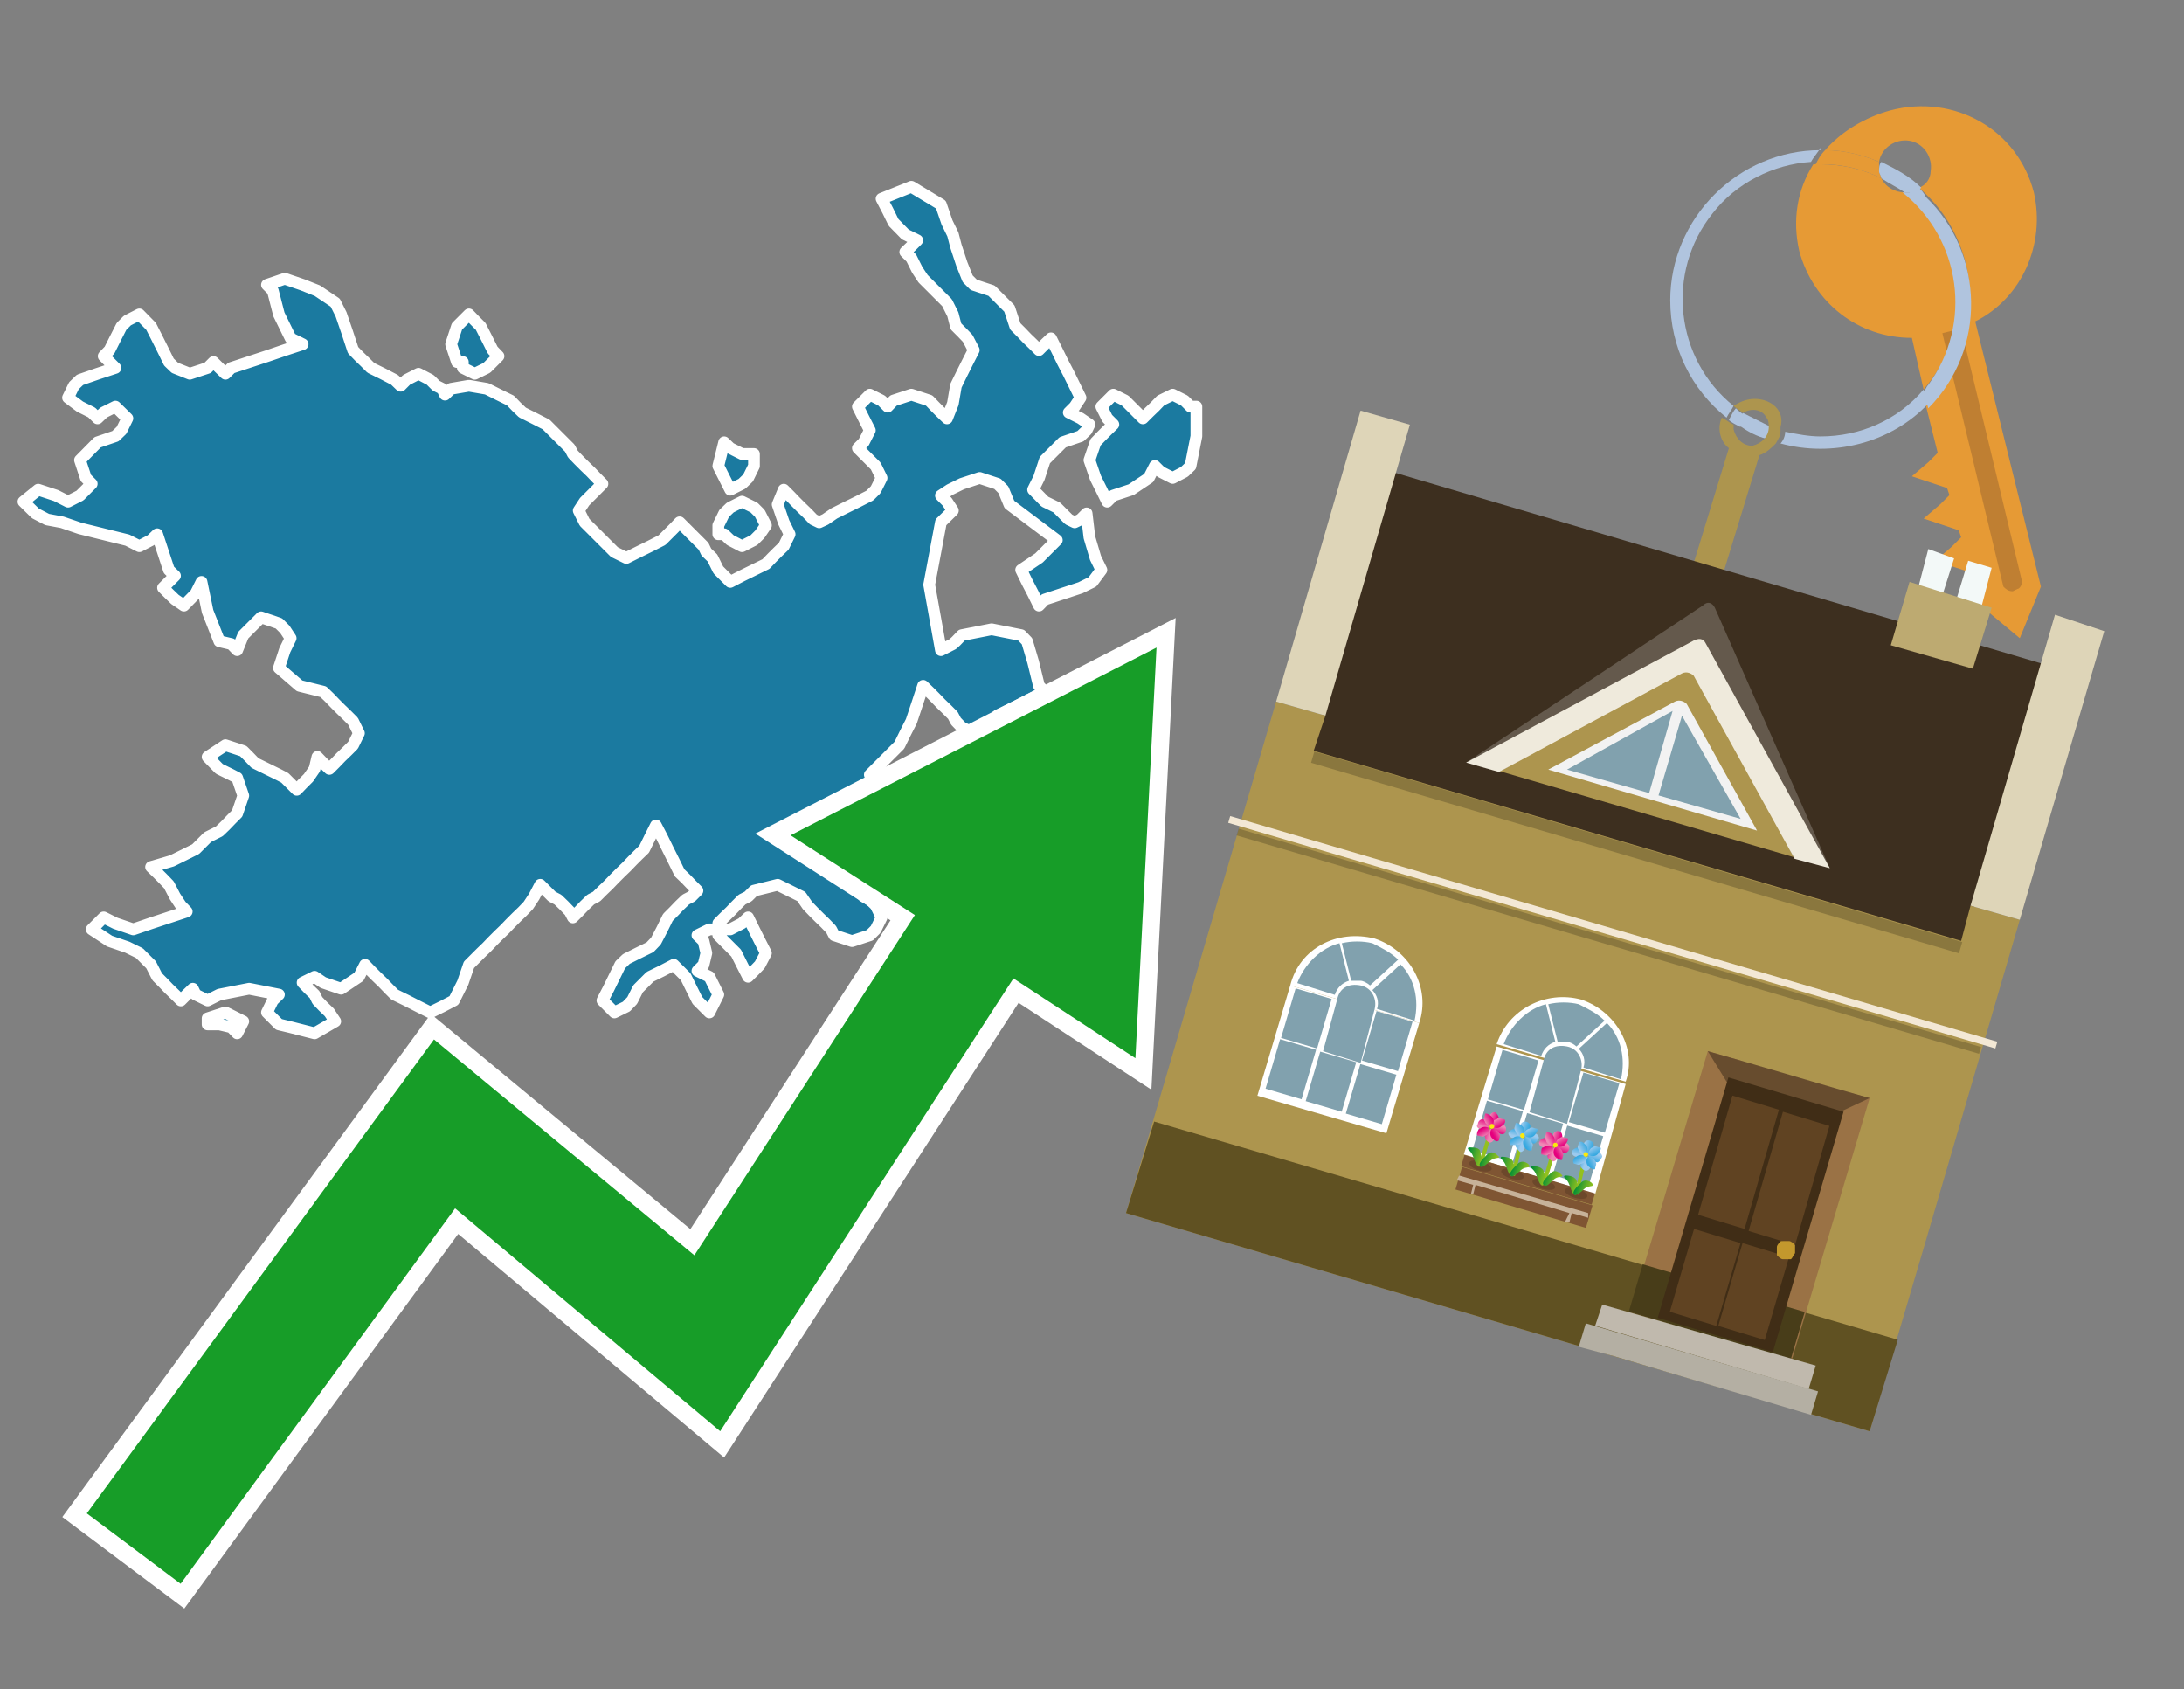 <?xml version="1.0" encoding="utf-8"?>
<!-- Generator: Adobe Illustrator 26.0.3, SVG Export Plug-In . SVG Version: 6.00 Build 0)  -->
<svg version="1.1" id="Text" xmlns="http://www.w3.org/2000/svg" xmlns:xlink="http://www.w3.org/1999/xlink" x="0px" y="0px"
	 width="93.1px" height="72px" viewBox="0 0 93.1 72" style="enable-background:new 0 0 93.1 72;" xml:space="preserve">
<rect x="0" y="0" width="93.1" height="72" fill="#808080" stroke="none"/>
<style type="text/css">
	.st0{fill:#1B7AA0;stroke:#FFFFFF;stroke-width:0.5;stroke-linejoin:round;}
	.st1{fill:none;stroke:#FFFFFF;stroke-width:1.5;stroke-miterlimit:10;}
	.st2{fill:#179D28;}
	.st3{fill:#E69A35;}
	.st4{fill:#B0C4DE;}
	.st5{fill:#AD954E;}
	.st6{fill:#BF7F32;}
	.st7{fill-rule:evenodd;clip-rule:evenodd;fill:#3D2F1F;}
	.st8{fill-rule:evenodd;clip-rule:evenodd;fill:#AD954E;}
	.st9{opacity:0.2;fill-rule:evenodd;clip-rule:evenodd;}
	.st10{fill-rule:evenodd;clip-rule:evenodd;fill:#DED5B8;}
	.st11{fill-rule:evenodd;clip-rule:evenodd;fill:#605122;}
	.st12{fill-rule:evenodd;clip-rule:evenodd;fill:#F3F9F8;}
	.st13{fill-rule:evenodd;clip-rule:evenodd;fill:#F3E8D5;}
	.st14{fill-rule:evenodd;clip-rule:evenodd;fill:#F2F2F2;}
	.st15{fill-rule:evenodd;clip-rule:evenodd;fill:#64594C;}
	.st16{fill-rule:evenodd;clip-rule:evenodd;fill:#EFEADC;}
	.st17{fill-rule:evenodd;clip-rule:evenodd;fill:#81A1AE;}
	.st18{fill-rule:evenodd;clip-rule:evenodd;fill:#BDAA71;}
	.st19{fill-rule:evenodd;clip-rule:evenodd;fill:#9A7245;}
	.st20{fill-rule:evenodd;clip-rule:evenodd;fill:#483D19;}
	.st21{fill-rule:evenodd;clip-rule:evenodd;fill:#C0B9AD;}
	.st22{fill-rule:evenodd;clip-rule:evenodd;fill:#B4AFA3;}
	.st23{fill-rule:evenodd;clip-rule:evenodd;fill:#674C2E;}
	.st24{fill:#402D16;}
	.st25{fill:#604322;}
	.st26{fill:#C3982D;}
	.st27{fill-rule:evenodd;clip-rule:evenodd;fill:#FFFFFF;}
	.st28{fill:#7F5533;}
	.st29{opacity:0.3;fill-rule:evenodd;clip-rule:evenodd;fill:#422918;}
	.st30{fill-rule:evenodd;clip-rule:evenodd;fill:none;stroke:#93C01F;stroke-width:0.162;stroke-miterlimit:10;}
	.st31{fill-rule:evenodd;clip-rule:evenodd;fill:url(#SVGID_1_);}
	.st32{fill-rule:evenodd;clip-rule:evenodd;fill:url(#SVGID_00000136377488482726569300000005766812652549587862_);}
	.st33{fill-rule:evenodd;clip-rule:evenodd;fill:url(#SVGID_00000047045188122804202920000007863949366693425053_);}
	.st34{fill-rule:evenodd;clip-rule:evenodd;fill:url(#SVGID_00000002342811657769522170000013022878025514971563_);}
	.st35{fill-rule:evenodd;clip-rule:evenodd;fill:url(#SVGID_00000160192613851178478400000007557556989253948346_);}
	.st36{fill-rule:evenodd;clip-rule:evenodd;fill:url(#SVGID_00000034789268742679970900000007133125153219215520_);}
	.st37{fill-rule:evenodd;clip-rule:evenodd;fill:url(#SVGID_00000165227553829905432030000011636877345335037368_);}
	.st38{fill-rule:evenodd;clip-rule:evenodd;fill:url(#SVGID_00000181062288708334844480000004575811738907085992_);}
	.st39{fill-rule:evenodd;clip-rule:evenodd;fill:#FCEA0D;}
	.st40{fill:url(#SVGID_00000057849931353743987410000012277012930072902567_);}
	.st41{fill:url(#SVGID_00000051344820855607172040000002413305196345599934_);}
	.st42{fill-rule:evenodd;clip-rule:evenodd;fill:url(#SVGID_00000086666929916477770920000006196880272834262665_);}
	.st43{fill-rule:evenodd;clip-rule:evenodd;fill:url(#SVGID_00000018224333459856499270000009765759953892713126_);}
	.st44{fill-rule:evenodd;clip-rule:evenodd;fill:url(#SVGID_00000031927331299489973260000013138369562780836759_);}
	.st45{fill-rule:evenodd;clip-rule:evenodd;fill:url(#SVGID_00000182495696581547992540000008457608693575496348_);}
	.st46{fill-rule:evenodd;clip-rule:evenodd;fill:url(#SVGID_00000027589037164361002400000000124169081044863140_);}
	.st47{fill-rule:evenodd;clip-rule:evenodd;fill:url(#SVGID_00000008111749555771259300000011889739957170151611_);}
	.st48{fill-rule:evenodd;clip-rule:evenodd;fill:url(#SVGID_00000068634955968394229490000017670609398145603727_);}
	.st49{fill-rule:evenodd;clip-rule:evenodd;fill:url(#SVGID_00000069378823484999310900000000438548670877986461_);}
	.st50{fill:url(#SVGID_00000044170233619960263940000003745145049721992080_);}
	.st51{fill:url(#SVGID_00000006667247591269623210000013445312659389245865_);}
	.st52{fill-rule:evenodd;clip-rule:evenodd;fill:url(#SVGID_00000027563613813413044380000018008586609008515487_);}
	.st53{fill-rule:evenodd;clip-rule:evenodd;fill:url(#SVGID_00000150068178690820298070000009811710715813280390_);}
	.st54{fill-rule:evenodd;clip-rule:evenodd;fill:url(#SVGID_00000025432168234112729000000011188072565805579426_);}
	.st55{fill-rule:evenodd;clip-rule:evenodd;fill:url(#SVGID_00000057149511016768019850000009572490700134814378_);}
	.st56{fill-rule:evenodd;clip-rule:evenodd;fill:url(#SVGID_00000127738322168939481780000000805003984536779147_);}
	.st57{fill-rule:evenodd;clip-rule:evenodd;fill:url(#SVGID_00000136373870246282996130000006668467084316856478_);}
	.st58{fill-rule:evenodd;clip-rule:evenodd;fill:url(#SVGID_00000139270308866469788330000008411339720964442558_);}
	.st59{fill-rule:evenodd;clip-rule:evenodd;fill:url(#SVGID_00000057847180117175030130000012996577531669087645_);}
	.st60{fill:url(#SVGID_00000153669000104231031210000011146863111235378083_);}
	.st61{fill:url(#SVGID_00000012456859167770126190000018295425553232182686_);}
	.st62{fill-rule:evenodd;clip-rule:evenodd;fill:url(#SVGID_00000028293868467187573670000001802030579438027924_);}
	.st63{fill-rule:evenodd;clip-rule:evenodd;fill:url(#SVGID_00000165957129101864517220000018365264816212361349_);}
	.st64{fill-rule:evenodd;clip-rule:evenodd;fill:url(#SVGID_00000164474227629903577890000010043031376040107914_);}
	.st65{fill-rule:evenodd;clip-rule:evenodd;fill:url(#SVGID_00000150067230267807012280000012384334533119268760_);}
	.st66{fill-rule:evenodd;clip-rule:evenodd;fill:url(#SVGID_00000159450371501579662300000005581418686140145034_);}
	.st67{fill-rule:evenodd;clip-rule:evenodd;fill:url(#SVGID_00000008110936382486068140000009217547220849938623_);}
	.st68{fill-rule:evenodd;clip-rule:evenodd;fill:url(#SVGID_00000119831737519451933170000014770381025075433383_);}
	.st69{fill-rule:evenodd;clip-rule:evenodd;fill:url(#SVGID_00000063594157552606205190000010533086551524857231_);}
	.st70{fill:url(#SVGID_00000145770600360399383290000003324333174332405687_);}
	.st71{fill:url(#SVGID_00000005253971877691773160000000046080761771795104_);}
	.st72{fill:#C7B299;}
</style>
<path class="st0" d="M31.13,39.61L31.63,39.35L31.89,39.1L32.14,39.61L32.39,40.11L32.65,40.62L32.39,41.12L32.14,41.38L31.89,41.63L31.63,41.12L31.38,40.62L31.13,40.37L30.87,40.11L30.62,39.86L30.62,39.61ZM30.62,22.39L30.87,21.88L31.13,21.63L31.63,21.38L32.14,21.63L32.39,21.88L32.65,22.39L32.39,22.77L32.14,23.02L31.63,23.28L31.13,23.02L30.87,22.77L30.62,22.77ZM32.14,19.86L31.89,20.37L31.63,20.62L31.13,20.87L30.62,19.86L30.87,18.85L31.13,19.1L31.63,19.35L32.14,19.35ZM8.85,43.4L9.61,43.15L10.37,43.53L10.11,44.04L9.86,43.78L9.35,43.66L8.85,43.66ZM19.48,15.43L19.23,14.67L19.48,13.91L19.73,13.66L19.99,13.4L20.24,13.66L20.49,13.91L20.75,14.42L21.0,14.92L21.25,15.18L21.0,15.43L20.75,15.68L20.24,15.93L19.73,15.68L19.73,15.43ZM30.24,39.61L29.73,39.86L29.99,40.11L30.11,40.62L29.99,41.12L29.73,41.38L30.24,41.63L30.62,42.39L30.24,43.15L29.73,42.64L29.48,42.14L29.23,41.63L28.72,41.12L28.22,41.38L27.71,41.63L27.2,42.14L26.95,42.64L26.7,42.9L26.19,43.15L25.68,42.64L25.94,42.14L26.19,41.63L26.44,41.12L26.7,40.87L27.2,40.62L27.71,40.37L27.96,40.11L28.22,39.61L28.47,39.1L28.72,38.85L28.97,38.59L29.23,38.34L29.48,38.21L29.73,37.96L29.48,37.71L29.23,37.45L28.97,37.2L28.72,36.69L28.47,36.19L28.22,35.68L27.96,35.18L27.71,35.68L27.46,36.19L27.2,36.44L26.95,36.69L26.7,36.95L26.44,37.2L26.19,37.45L25.94,37.71L25.68,37.96L25.43,38.21L25.18,38.34L24.92,38.59L24.67,38.85L24.42,39.1L24.29,38.85L24.04,38.59L23.78,38.34L23.53,38.21L23.28,37.96L23.03,37.71L22.77,38.21L22.52,38.59L22.27,38.85L22.01,39.1L21.76,39.35L21.51,39.61L21.25,39.86L21.0,40.11L20.75,40.37L20.49,40.62L20.24,40.87L19.99,41.12L19.73,41.88L19.35,42.64L18.85,42.9L18.34,43.15L17.84,42.9L17.33,42.64L16.82,42.39L16.57,42.14L16.32,41.88L16.06,41.63L15.81,41.38L15.56,41.12L15.3,41.63L14.54,42.14L13.78,41.88L13.41,41.63L12.9,41.88L13.15,42.14L13.41,42.39L13.53,42.64L13.78,42.9L14.04,43.15L14.29,43.53L13.41,44.04L12.39,43.78L11.89,43.66L11.38,43.15L11.63,42.64L11.89,42.39L10.62,42.14L9.35,42.39L8.85,42.64L8.34,42.39L8.22,42.14L7.96,42.39L7.71,42.64L7.46,42.39L7.2,42.14L6.95,41.88L6.7,41.63L6.44,41.12L5.94,40.62L5.43,40.37L4.67,40.11L3.91,39.61L4.42,39.1L4.92,39.35L5.68,39.61L6.44,39.35L7.2,39.1L7.96,38.85L7.71,38.59L7.46,38.21L7.2,37.71L6.95,37.45L6.7,37.2L6.44,36.95L7.33,36.69L8.34,36.19L8.85,35.68L9.35,35.43L9.61,35.18L9.86,34.92L10.11,34.67L10.37,33.91L10.11,33.15L9.86,33.02L9.35,32.77L8.85,32.26L9.61,31.76L10.37,32.01L10.62,32.26L10.87,32.52L11.38,32.77L11.89,33.02L12.14,33.15L12.39,33.4L12.65,33.66L12.9,33.4L13.15,33.15L13.41,32.77L13.53,32.26L13.78,32.52L14.04,32.77L14.29,32.52L14.54,32.26L14.8,32.01L15.05,31.76L15.3,31.25L15.05,30.74L14.8,30.49L14.54,30.24L14.29,29.99L14.04,29.73L13.78,29.48L12.77,29.23L11.89,28.47L12.14,27.71L12.39,27.2L12.14,26.82L11.89,26.57L11.13,26.31L10.37,27.07L10.11,27.71L9.86,27.45L9.35,27.33L8.85,26.06L8.59,24.8L8.34,25.3L7.84,25.81L7.46,25.55L7.2,25.3L6.95,25.05L7.2,24.8L7.46,24.54L7.2,24.29L6.95,23.53L6.7,22.77L6.44,23.02L5.94,23.28L5.43,23.02L4.42,22.77L3.41,22.52L2.65,22.26L2.01,22.14L1.51,21.88L1.0,21.38L1.63,20.87L2.39,21.12L2.9,21.38L3.41,21.12L3.66,20.87L3.91,20.62L3.66,20.37L3.41,19.61L4.16,18.85L4.92,18.59L5.18,18.34L5.43,17.83L4.92,17.33L4.42,17.58L4.16,17.83L3.91,17.58L3.41,17.33L2.9,16.95L3.15,16.44L3.41,16.19L4.16,15.93L4.92,15.68L4.67,15.43L4.42,15.18L4.67,14.92L4.92,14.42L5.18,13.91L5.43,13.66L5.94,13.4L6.44,13.91L6.7,14.42L6.95,14.92L7.2,15.43L7.46,15.68L8.09,15.93L8.85,15.68L9.1,15.43L9.35,15.68L9.61,15.93L9.86,15.68L10.62,15.43L11.38,15.18L12.14,14.92L12.9,14.67L12.39,14.42L11.89,13.4L11.63,12.39L11.38,12.14L12.14,11.88L12.9,12.14L13.53,12.39L14.29,12.9L14.54,13.4L14.8,14.16L15.05,14.92L15.3,15.18L15.56,15.43L15.81,15.68L16.32,15.93L16.82,16.19L17.08,16.44L17.33,16.19L17.84,15.93L18.34,16.19L18.59,16.44L18.85,16.57L18.97,16.82L19.23,16.57L19.99,16.44L20.75,16.57L21.25,16.82L21.76,17.07L22.01,17.33L22.27,17.58L22.77,17.83L23.28,18.09L23.53,18.34L23.78,18.59L24.04,18.85L24.29,19.1L24.42,19.35L24.67,19.61L24.92,19.86L25.18,20.11L25.43,20.37L25.68,20.62L25.43,20.87L25.18,21.12L24.92,21.38L24.67,21.76L24.92,22.26L25.18,22.52L25.43,22.77L25.68,23.02L25.94,23.28L26.19,23.53L26.7,23.78L27.2,23.53L27.71,23.28L28.22,23.02L28.47,22.77L28.72,22.52L28.97,22.26L29.23,22.52L29.48,22.77L29.73,23.02L29.99,23.28L30.11,23.53L30.37,23.78L30.62,24.29L31.13,24.8L31.63,24.54L32.14,24.29L32.65,24.04L32.9,23.78L33.15,23.53L33.41,23.28L33.66,22.77L33.41,22.26L33.15,21.5L33.41,20.87L33.66,21.12L33.91,21.38L34.16,21.63L34.42,21.88L34.67,22.14L34.92,22.26L35.18,22.14L35.56,21.88L36.06,21.63L36.57,21.38L37.08,21.12L37.33,20.87L37.58,20.37L37.33,19.86L37.08,19.61L36.82,19.35L36.57,19.1L36.82,18.85L37.08,18.34L36.82,17.83L36.57,17.33L37.08,16.82L37.58,17.07L37.84,17.33L38.09,17.07L38.85,16.82L39.61,17.07L39.86,17.33L40.11,17.58L40.37,17.83L40.62,17.2L40.75,16.44L41.0,15.93L41.25,15.43L41.51,14.92L41.25,14.42L41.0,14.16L40.75,13.91L40.62,13.4L40.37,12.9L40.11,12.64L39.86,12.39L39.61,12.14L39.35,11.88L39.1,11.5L38.85,11.0L38.59,10.74L38.85,10.49L39.1,10.24L38.59,9.99L38.09,9.48L37.84,8.97L37.58,8.47L38.85,7.96L40.11,8.72L40.37,9.48L40.62,9.99L40.75,10.49L41.0,11.25L41.25,11.88L41.51,12.14L42.27,12.39L43.03,13.15L43.28,13.91L43.53,14.16L43.78,14.42L44.04,14.67L44.29,14.92L44.54,14.67L44.8,14.42L45.05,14.92L45.3,15.43L45.56,15.93L45.81,16.44L46.06,16.95L45.81,17.33L45.56,17.58L46.06,17.83L46.44,18.09L46.32,18.34L46.06,18.59L45.3,18.85L44.54,19.61L44.29,20.37L44.04,20.87L44.54,21.38L45.05,21.63L45.3,21.88L45.56,22.14L45.81,22.26L46.06,22.14L46.32,21.88L46.44,22.9L46.7,23.78L46.95,24.29L46.57,24.8L46.06,25.05L45.3,25.3L44.54,25.55L44.29,25.81L44.04,25.3L43.78,24.8L43.53,24.29L44.29,23.78L45.05,23.02L44.04,22.26L43.03,21.5L42.77,20.87L42.52,20.62L41.76,20.37L41.0,20.62L40.49,20.87L40.11,21.12L40.37,21.38L40.62,21.76L40.11,22.26L39.61,24.92L40.11,27.71L40.62,27.45L40.75,27.33L41.0,27.07L42.27,26.82L43.53,27.07L43.78,27.33L44.04,28.21L44.29,29.23L44.54,29.48L44.04,29.73L43.53,29.99L43.03,30.24L42.52,30.49L42.27,30.74L42.01,31.0L41.51,31.25L41.0,31.0L40.75,30.74L40.62,30.49L40.37,30.24L40.11,29.99L39.86,29.73L39.61,29.48L39.35,29.23L39.1,29.99L38.85,30.74L38.59,31.25L38.34,31.76L38.09,32.01L37.84,32.26L37.58,32.52L37.33,32.77L37.08,33.02L37.84,33.15L38.59,33.66L38.09,34.16L37.58,34.42L37.08,34.67L36.57,34.92L37.08,35.18L37.58,35.43L37.84,35.68L38.09,35.93L37.84,36.19L37.58,36.44L37.33,36.69L37.08,37.2L36.82,37.71L36.57,37.96L36.82,38.21L37.08,38.34L37.33,38.59L37.58,39.1L37.33,39.61L37.08,39.86L36.32,40.11L35.56,39.86L35.43,39.61L35.18,39.35L34.92,39.1L34.67,38.85L34.42,38.59L34.16,38.21L33.15,37.71L32.14,37.96L31.89,38.21L31.63,38.34L31.38,38.59L31.13,38.85L30.87,39.1L30.62,39.35L30.62,39.61ZM51.0,18.59L50.75,19.86L50.49,20.11L49.99,20.37L49.48,20.11L49.23,19.86L48.97,20.37L48.22,20.87L47.46,21.12L47.2,21.38L46.95,20.87L46.7,20.37L46.44,19.61L46.7,18.85L46.95,18.59L47.2,18.34L47.46,18.09L47.2,17.83L46.95,17.33L47.46,16.82L47.96,17.07L48.22,17.33L48.47,17.58L48.72,17.83L48.97,17.58L49.23,17.33L49.48,17.07L49.99,16.82L50.49,17.07L50.75,17.33L51.0,17.33Z"/>
<polygon class="st1" points="49.3,27.6 33.7,35.6 39,39 29.6,53.5 18.5,44.3 3.7,64.5 7.7,67.5 19.4,51.5 30.7,61 43.2,41.7 
	48.4,45.1 "/>
<polygon class="st2" points="49.3,27.6 33.7,35.6 39,39 29.6,53.5 18.5,44.3 3.7,64.5 7.7,67.5 19.4,51.5 30.7,61 43.2,41.7 
	48.4,45.1 "/>
<path class="st3" d="M80.2,7.6c0-0.1-0.1-0.2-0.1-0.3c0-0.1,0-0.3,0-0.4c-0.7-0.3-1.5-0.5-2.3-0.5c-0.2,0.2-0.3,0.4-0.4,0.6
	c0.1,0,0.2,0,0.3,0C78.5,7,79.4,7.2,80.2,7.6z"/>
<path class="st4" d="M77.6,6.4c-3.5,0-6.4,2.9-6.4,6.4c0,2,0.9,3.8,2.4,5c0.1-0.2,0.2-0.3,0.3-0.5c-2.5-2-2.9-5.7-0.9-8.2
	c1-1.3,2.6-2.1,4.2-2.2c0.1-0.2,0.3-0.4,0.4-0.6V6.4z"/>
<path class="st3" d="M84.2,13.7c2-1,3-3.3,2.5-5.5C86,5.5,83.3,4,80.6,4.7c-1.1,0.3-2.1,0.9-2.8,1.7c0.8,0,1.6,0.2,2.3,0.5
	c0.1-0.6,0.7-1,1.3-0.9c0.6,0.1,1,0.7,0.9,1.3c0,0.3-0.2,0.6-0.5,0.7c2.7,2.3,2.9,6.4,0.6,9c-0.1,0.1-0.2,0.2-0.3,0.3l0.5,2
	l-0.4,0.4l-0.7,0.6l0.9,0.3l0.6,0.2l0.1,0.3l-0.4,0.4L82,22.1l0.9,0.3l0.6,0.2l0.1,0.3l-0.4,0.4l-0.7,0.6l0.9,0.3l0.6,0.2l0.3,1.3
	l1.8,1.5L87,25L84.2,13.7z"/>
<path class="st3" d="M81.2,8.2c-0.4,0-0.8-0.2-1-0.6C79.4,7.2,78.5,7,77.6,7c-0.1,0-0.2,0-0.3,0c-0.7,1.1-0.9,2.4-0.6,3.7
	c0.6,2.2,2.5,3.7,4.8,3.7l0.5,2.2c2.1-2.4,1.9-6.1-0.6-8.2C81.3,8.3,81.2,8.3,81.2,8.2z"/>
<path class="st4" d="M74.1,18.1c0.4,0.3,0.8,0.5,1.2,0.6c0.1-0.1,0.2-0.3,0.2-0.5l0,0c-0.4-0.2-0.8-0.4-1.2-0.6
	C74.2,17.8,74.1,17.9,74.1,18.1z"/>
<path class="st4" d="M74.4,17.7c-0.2-0.1-0.3-0.2-0.4-0.3c-0.1,0.1-0.2,0.3-0.3,0.5c0.1,0.1,0.3,0.2,0.5,0.3
	C74.1,17.9,74.2,17.8,74.4,17.7z"/>
<path class="st5" d="M74.8,17c-0.3,0-0.6,0.1-0.9,0.3c0.1,0.1,0.3,0.2,0.4,0.3c0.3-0.2,0.8-0.2,1,0.2c0.1,0.1,0.1,0.3,0.1,0.4l0,0
	c0,0.4-0.3,0.7-0.7,0.8c-0.4,0-0.7-0.3-0.8-0.7c0,0,0,0,0-0.1v-0.1c-0.2-0.1-0.3-0.2-0.5-0.3c-0.2,0.4-0.1,1,0.3,1.3l-1.9,6.2
	l1.3,0.3l1.9-6.2c0.3-0.1,0.5-0.3,0.7-0.5c0.1-0.2,0.2-0.3,0.2-0.5c0-0.1,0-0.1,0-0.2C76.1,17.5,75.5,17,74.8,17z"/>
<path class="st6" d="M86,25.1l-0.2,0.1c-0.2,0-0.3-0.1-0.4-0.2l0,0l-2.6-10.8l0.8-0.2l2.6,10.8C86.2,24.9,86.1,25.1,86,25.1L86,25.1
	z"/>
<path class="st4" d="M80.1,7.3c0,0.1,0.1,0.2,0.1,0.3c0.3,0.2,0.7,0.4,1,0.6c0.1,0,0.2,0,0.3,0c0.1,0,0.3-0.1,0.4-0.2
	c-0.5-0.5-1.1-0.8-1.7-1.1C80.1,7,80.1,7.2,80.1,7.3z"/>
<path class="st4" d="M77.6,18.6c-0.5,0-1-0.1-1.5-0.2c0,0.2-0.1,0.4-0.2,0.5c2.2,0.6,4.7,0,6.3-1.7L82,16.6
	C80.9,17.9,79.3,18.6,77.6,18.6z"/>
<path class="st4" d="M81.8,8c-0.1,0.1-0.2,0.1-0.4,0.2c-0.1,0-0.2,0-0.3,0c2.5,2,3,5.6,1.1,8.2c-0.1,0.1-0.1,0.2-0.2,0.3l0.2,0.7
	c2.5-2.5,2.4-6.6-0.1-9C82,8.2,81.9,8.1,81.8,8L81.8,8z"/>
<g>
	<polygon class="st7" points="83.7,40.3 55.9,32.1 59.3,20.1 87.1,28.3 83.7,40.3 	"/>
	<polygon class="st8" points="82,53.2 86.1,39.2 84,38.6 83.6,40.1 56,32 56.5,30.5 54.4,29.9 48,51.7 79.7,61 	"/>
	
		<rect x="55.4" y="36.1" transform="matrix(0.959 0.282 -0.282 0.959 13.08 -18.214)" class="st9" width="28.8" height="0.5"/>
	<polygon class="st10" points="86.1,39.2 84,38.6 87.6,26.2 89.7,26.9 86.1,39.2 	"/>
	<polygon class="st10" points="56.5,30.5 54.4,29.9 58,17.5 60.1,18.1 56.5,30.5 	"/>
	<polygon class="st11" points="79.7,61 80.9,57.1 49.2,47.8 48,51.7 79.7,61 	"/>
	<g>
		<polygon class="st12" points="83.3,23.8 82.2,23.4 81.6,25.7 82.6,26 83.3,23.8 		"/>
		<polygon class="st12" points="84.9,24.2 83.9,23.9 83.2,26.2 84.3,26.5 84.9,24.2 		"/>
	</g>
	
		<rect x="51.7" y="39.6" transform="matrix(0.959 0.282 -0.282 0.959 14.028 -17.775)" class="st13" width="34.1" height="0.3"/>
	<rect x="52.1" y="40" transform="matrix(0.959 0.282 -0.282 0.959 14.116 -17.735)" class="st9" width="33" height="0.3"/>
	<g>
		<polygon class="st8" points="63.7,32.8 72.1,28.4 76.7,36.6 		"/>
		<path class="st14" d="M66,32.8l5.4-2.9c0.2-0.1,0.4,0,0.5,0.1l3,5.4L66,32.8z"/>
		<path class="st15" d="M72.1,28.2l4.4,8.4L78,37l-4.9-11.1c-0.1-0.2-0.3-0.3-0.5-0.1l-10.1,6.7l1.4,0.4L72.1,28.2z"/>
		<path class="st16" d="M72.2,28.8l4.3,7.8L78,37l-5.3-9.6c-0.1-0.2-0.3-0.2-0.5-0.1l-9.7,5.2l1.4,0.4l7.8-4.2
			C71.9,28.6,72.1,28.7,72.2,28.8z"/>
		<g>
			<polygon class="st17" points="71.7,30.5 70.7,33.9 74.2,34.9 			"/>
			<polygon class="st17" points="71.3,30.3 66.8,32.8 70.3,33.8 			"/>
		</g>
	</g>
	<polygon class="st18" points="84.9,25.9 81.4,24.8 80.6,27.5 84.1,28.5 84.9,25.9 	"/>
	<g>
		<polygon class="st19" points="79.7,46.8 78.2,46.4 75,57.5 76.4,57.9 79.7,46.8 		"/>
		<polygon class="st19" points="72.8,44.8 74.2,45.2 70.9,56.3 69.5,55.9 72.8,44.8 		"/>
		
			<rect x="69.6" y="54.9" transform="matrix(0.959 0.282 -0.282 0.959 18.762 -18.392)" class="st20" width="7.2" height="2.1"/>
		<polygon class="st21" points="77.1,59.2 77.4,58.2 68.3,55.6 68,56.5 77.1,59.2 		"/>
		<polygon class="st22" points="77.2,60.3 77.5,59.3 67.6,56.4 67.3,57.4 68.8,57.8 77.2,60.3 		"/>
		<polygon class="st23" points="74.2,45.2 78.3,46.4 79.7,46.8 78.2,47.5 77.9,47.6 73.8,46.4 73.6,46.1 72.8,44.8 		"/>
		<g>
			<g transform="matrix( 0.861, 0, 0, 0.861, 2148,666.7) ">
				<g>
					<g id="Symbol_9_0_Layer2_0_MEMBER_8_MEMBER_12_MEMBER_0_FILL_00000111183003773355860820000007013263954173712564_">
						<path class="st24" d="M-2403.5-719.3l-5.7-1.7l-3.5,11.9l5.7,1.7L-2403.5-719.3z"/>
					</g>
				</g>
			</g>
			<g transform="matrix( 0.861, 0, 0, 0.861, 2148,666.7) ">
				<g>
					<g id="Symbol_9_0_Layer2_0_MEMBER_8_MEMBER_12_MEMBER_1_MEMBER_0_FILL_00000125585292404600054600000015234622753563275421_">
						<path class="st25" d="M-2408.4-713.5l1.7-5.9l-2.3-0.7l-1.7,5.9L-2408.4-713.5z"/>
					</g>
				</g>
			</g>
			<g transform="matrix( 0.861, 0, 0, 0.861, 2148,666.7) ">
				<g>
					<g id="Symbol_9_0_Layer2_0_MEMBER_8_MEMBER_12_MEMBER_1_MEMBER_1_FILL_00000025412621715716566140000013271319662037376175_">
						<path class="st25" d="M-2406.5-719.3l-1.7,5.9l2.3,0.7l1.7-5.9L-2406.5-719.3z"/>
					</g>
				</g>
			</g>
			<g transform="matrix( 0.861, 0, 0, 0.861, 2148,666.7) ">
				<g>
					<g id="Symbol_9_0_Layer2_0_MEMBER_8_MEMBER_12_MEMBER_2_MEMBER_0_FILL_00000103263332450441250980000006975155893405686662_">
						<path class="st25" d="M-2409.8-708.7l1.2-4.1l-2.3-0.7l-1.2,4.1L-2409.8-708.7z"/>
					</g>
				</g>
			</g>
			<g transform="matrix( 0.861, 0, 0, 0.861, 2148,666.7) ">
				<g>
					<g id="Symbol_9_0_Layer2_0_MEMBER_8_MEMBER_12_MEMBER_2_MEMBER_1_FILL_00000132805436019310091210000006645113575941014687_">
						<path class="st25" d="M-2407.4-708l1.2-4.1l-2.3-0.7l-1.2,4.1L-2407.4-708z"/>
					</g>
				</g>
			</g>
			<g transform="matrix( 0.861, 0, 0, 0.861, 2148,666.7) ">
				<g>
					<g id="Symbol_9_0_Layer2_0_MEMBER_8_MEMBER_13_FILL_00000080201270647037501380000002570292728989099932_">
						<path class="st26" d="M-2405.9-712.3c0-0.1,0-0.3,0-0.4c-0.1-0.1-0.2-0.2-0.3-0.2c-0.1,0-0.2,0-0.4,0
							c-0.1,0.1-0.2,0.2-0.2,0.3c0,0.1,0,0.3,0,0.4c0.1,0.1,0.2,0.2,0.3,0.2c0.1,0,0.3,0,0.4,0C-2406-712.1-2406-712.2-2405.9-712.3
							z"/>
					</g>
				</g>
			</g>
		</g>
	</g>
	<g>
		<g>
			<polygon class="st27" points="63.8,44.6 69.3,46.2 68,50.9 62.4,49.2 63.8,44.6 			"/>
		</g>
		
			<rect x="66.9" y="46.2" transform="matrix(0.282 -0.959 0.959 0.282 3.706 98.951)" class="st17" width="2.2" height="1.6"/>
		
			<rect x="63.4" y="45.2" transform="matrix(0.282 -0.959 0.959 0.282 2.203 94.91)" class="st17" width="2.2" height="1.6"/>
		
			<rect x="66.2" y="48.4" transform="matrix(0.282 -0.959 0.959 0.282 1.104 99.919)" class="st17" width="2.2" height="1.6"/>
		<rect x="64.5" y="47.9" transform="matrix(0.282 -0.959 0.959 0.282 0.352 97.899)" class="st17" width="2.2" height="1.6"/>
		
			<rect x="62.8" y="47.4" transform="matrix(0.282 -0.959 0.959 0.282 -0.4 95.879)" class="st17" width="2.2" height="1.6"/>
		<path class="st27" d="M67.4,42.6c-1.5-0.4-3.1,0.4-3.6,1.9l5.5,1.6C69.8,44.7,68.9,43.1,67.4,42.6z"/>
		<path class="st17" d="M67.4,45.6C67.4,45.6,67.4,45.6,67.4,45.6c0.1-0.4-0.1-0.9-0.6-1s-0.9,0.1-1,0.6c0,0,0,0,0,0l-0.6,2.2
			l1.6,0.5L67.4,45.6L67.4,45.6z"/>
		<path class="st17" d="M66.4,44.4c0.1,0,0.3,0,0.4,0c0.1,0,0.3,0.1,0.4,0.2l1.2-1.1c-0.3-0.3-0.7-0.5-1.1-0.7
			c-0.4-0.1-0.9-0.1-1.3,0L66.4,44.4z"/>
		<path class="st17" d="M67.3,44.7c0.2,0.2,0.3,0.5,0.2,0.8l1.6,0.5c0.2-0.9,0-1.8-0.6-2.4L67.3,44.7z"/>
		<path class="st17" d="M65.7,45c0.1-0.3,0.3-0.5,0.6-0.6l-0.4-1.6c-0.8,0.2-1.5,0.9-1.8,1.7L65.7,45z"/>
	</g>
	<g>
		<g>
			<polygon class="st27" points="55,42 60.5,43.6 59.1,48.3 53.6,46.7 55,42 			"/>
		</g>
		
			<rect x="58.1" y="43.6" transform="matrix(0.282 -0.959 0.959 0.282 -0.137 88.624)" class="st17" width="2.2" height="1.6"/>
		
			<rect x="54.6" y="42.6" transform="matrix(0.282 -0.959 0.959 0.282 -1.641 84.583)" class="st17" width="2.2" height="1.6"/>
		
			<rect x="57.4" y="45.8" transform="matrix(0.282 -0.959 0.959 0.282 -2.739 89.592)" class="st17" width="2.2" height="1.6"/>
		
			<rect x="55.7" y="45.3" transform="matrix(0.282 -0.959 0.959 0.282 -3.491 87.572)" class="st17" width="2.2" height="1.6"/>
		<rect x="54" y="44.8" transform="matrix(0.282 -0.959 0.959 0.282 -4.243 85.552)" class="st17" width="2.2" height="1.6"/>
		<path class="st27" d="M58.6,40C57,39.6,55.4,40.4,55,42l5.5,1.6C61,42.1,60.1,40.5,58.6,40z"/>
		<path class="st17" d="M58.6,43C58.6,43,58.6,43,58.6,43c0.1-0.4-0.1-0.9-0.6-1s-0.9,0.1-1,0.6c0,0,0,0,0,0l-0.6,2.2l1.6,0.5
			L58.6,43L58.6,43z"/>
		<path class="st17" d="M57.6,41.8c0.1,0,0.3,0,0.4,0c0.1,0,0.3,0.1,0.4,0.2l1.2-1.1c-0.3-0.3-0.7-0.5-1.1-0.7
			c-0.4-0.1-0.9-0.1-1.3,0L57.6,41.8z"/>
		<path class="st17" d="M58.5,42.2c0.2,0.2,0.3,0.5,0.2,0.8l1.6,0.5c0.2-0.9,0-1.8-0.6-2.4L58.5,42.2z"/>
		<path class="st17" d="M56.9,42.4c0.1-0.3,0.3-0.5,0.6-0.6l-0.4-1.6c-0.8,0.2-1.5,0.9-1.8,1.7L56.9,42.4z"/>
	</g>
	<g>
		
			<rect x="64.9" y="47.4" transform="matrix(0.282 -0.959 0.959 0.282 -1.472 98.578)" class="st28" width="0.5" height="5.8"/>
		<g>
			<g>
				
					<ellipse transform="matrix(0.282 -0.959 0.959 0.282 -2.348 96.193)" class="st29" cx="63.1" cy="49.7" rx="0.2" ry="0.5"/>
				<g>
					<line class="st30" x1="63.6" y1="48" x2="63.1" y2="49.7"/>
					<g>
						
							<linearGradient id="SVGID_1_" gradientUnits="userSpaceOnUse" x1="80.389" y1="50.153" x2="80.749" y2="50.153" gradientTransform="matrix(0.959 0.282 -0.282 0.959 0.552 -23.157)">
							<stop  offset="0" style="stop-color:#EF87B5"/>
							<stop  offset="0.406" style="stop-color:#EB4B9C"/>
							<stop  offset="0.806" style="stop-color:#E71586"/>
							<stop  offset="1" style="stop-color:#E5007E"/>
						</linearGradient>
						<path class="st31" d="M63.9,47.7c0,0.1-0.2,0.3-0.3,0.3c-0.1,0-0.1-0.3-0.1-0.4s0.1-0.2,0.2-0.2S63.9,47.6,63.9,47.7z"/>
						
							<linearGradient id="SVGID_00000040548491794509658360000013337753770698762135_" gradientUnits="userSpaceOnUse" x1="-413.139" y1="25.084" x2="-412.779" y2="25.084" gradientTransform="matrix(-0.959 -0.282 0.282 -0.959 -339.762 -44.087)">
							<stop  offset="0" style="stop-color:#EF87B5"/>
							<stop  offset="0.406" style="stop-color:#EB4B9C"/>
							<stop  offset="0.806" style="stop-color:#E71586"/>
							<stop  offset="1" style="stop-color:#E5007E"/>
						</linearGradient>
						
							<path style="fill-rule:evenodd;clip-rule:evenodd;fill:url(#SVGID_00000040548491794509658360000013337753770698762135_);" d="
							M63.3,48.4c0-0.1,0.2-0.3,0.3-0.3c0.1,0,0.1,0.3,0.1,0.4s-0.1,0.2-0.2,0.2C63.3,48.6,63.3,48.5,63.3,48.4z"/>
						
							<linearGradient id="SVGID_00000113313170451307607450000001297920665793043110_" gradientUnits="userSpaceOnUse" x1="-141.004" y1="-221.981" x2="-140.645" y2="-221.981" gradientTransform="matrix(-0.282 0.959 -0.959 -0.282 -188.763 120.599)">
							<stop  offset="0" style="stop-color:#EF87B5"/>
							<stop  offset="0.406" style="stop-color:#EB4B9C"/>
							<stop  offset="0.806" style="stop-color:#E71586"/>
							<stop  offset="1" style="stop-color:#E5007E"/>
						</linearGradient>
						
							<path style="fill-rule:evenodd;clip-rule:evenodd;fill:url(#SVGID_00000113313170451307607450000001297920665793043110_);" d="
							M63.9,48.3c-0.1,0-0.3-0.2-0.3-0.3c0-0.1,0.3-0.1,0.4-0.1c0.1,0,0.2,0.1,0.2,0.2C64.2,48.3,64.1,48.4,63.9,48.3z"/>
						
							<linearGradient id="SVGID_00000035510608460644874740000012694998862615561620_" gradientUnits="userSpaceOnUse" x1="-191.745" y1="297.219" x2="-191.386" y2="297.219" gradientTransform="matrix(0.282 -0.959 0.959 0.282 -167.832 -219.716)">
							<stop  offset="0" style="stop-color:#EF87B5"/>
							<stop  offset="0.406" style="stop-color:#EB4B9C"/>
							<stop  offset="0.806" style="stop-color:#E71586"/>
							<stop  offset="1" style="stop-color:#E5007E"/>
						</linearGradient>
						
							<path style="fill-rule:evenodd;clip-rule:evenodd;fill:url(#SVGID_00000035510608460644874740000012694998862615561620_);" d="
							M63.2,47.7c0.1,0,0.3,0.2,0.3,0.3c0,0.1-0.3,0.1-0.4,0.1S62.9,48,63,47.9C63,47.8,63.1,47.7,63.2,47.7z"/>
						
							<linearGradient id="SVGID_00000028323041916427270170000008918467127794750344_" gradientUnits="userSpaceOnUse" x1="26.053" y1="-131.766" x2="26.413" y2="-131.766" gradientTransform="matrix(0.479 0.878 -0.878 0.479 -64.333 87.929)">
							<stop  offset="0" style="stop-color:#EF87B5"/>
							<stop  offset="0.406" style="stop-color:#EB4B9C"/>
							<stop  offset="0.806" style="stop-color:#E71586"/>
							<stop  offset="1" style="stop-color:#E5007E"/>
						</linearGradient>
						
							<path style="fill-rule:evenodd;clip-rule:evenodd;fill:url(#SVGID_00000028323041916427270170000008918467127794750344_);" d="
							M64,48c-0.1,0.1-0.3,0.1-0.4,0s0.1-0.3,0.2-0.3c0.1-0.1,0.2,0,0.3,0S64.2,47.9,64,48z"/>
						
							<linearGradient id="SVGID_00000037672348308641008860000006033520996721912451_" gradientUnits="userSpaceOnUse" x1="-358.803" y1="207.004" x2="-358.443" y2="207.004" gradientTransform="matrix(-0.479 -0.878 0.878 -0.479 -290.171 -167.51)">
							<stop  offset="0" style="stop-color:#EF87B5"/>
							<stop  offset="0.406" style="stop-color:#EB4B9C"/>
							<stop  offset="0.806" style="stop-color:#E71586"/>
							<stop  offset="1" style="stop-color:#E5007E"/>
						</linearGradient>
						
							<path style="fill-rule:evenodd;clip-rule:evenodd;fill:url(#SVGID_00000037672348308641008860000006033520996721912451_);" d="
							M63.1,48.1c0.1-0.1,0.3-0.1,0.4,0c0,0.1-0.1,0.3-0.2,0.3c-0.1,0.1-0.2,0-0.3,0S63,48.1,63.1,48.1z"/>
						
							<linearGradient id="SVGID_00000037686096146571887100000015001912643761992633_" gradientUnits="userSpaceOnUse" x1="-322.923" y1="-167.645" x2="-322.564" y2="-167.645" gradientTransform="matrix(-0.878 0.479 -0.479 -0.878 -299.849 55.714)">
							<stop  offset="0" style="stop-color:#EF87B5"/>
							<stop  offset="0.406" style="stop-color:#EB4B9C"/>
							<stop  offset="0.806" style="stop-color:#E71586"/>
							<stop  offset="1" style="stop-color:#E5007E"/>
						</linearGradient>
						
							<path style="fill-rule:evenodd;clip-rule:evenodd;fill:url(#SVGID_00000037686096146571887100000015001912643761992633_);" d="
							M63.6,48.5c-0.1-0.1-0.1-0.3,0-0.4c0.1,0,0.3,0.1,0.3,0.2c0.1,0.1,0,0.2,0,0.3C63.8,48.7,63.7,48.6,63.6,48.5z"/>
						
							<linearGradient id="SVGID_00000023257675103867121600000011363552910359713982_" gradientUnits="userSpaceOnUse" x1="-9.826" y1="242.883" x2="-9.466" y2="242.883" gradientTransform="matrix(0.878 -0.479 0.479 0.878 -44.41 -170.125)">
							<stop  offset="0" style="stop-color:#EF87B5"/>
							<stop  offset="0.406" style="stop-color:#EB4B9C"/>
							<stop  offset="0.806" style="stop-color:#E71586"/>
							<stop  offset="1" style="stop-color:#E5007E"/>
						</linearGradient>
						
							<path style="fill-rule:evenodd;clip-rule:evenodd;fill:url(#SVGID_00000023257675103867121600000011363552910359713982_);" d="
							M63.6,47.6c0.1,0.1,0.1,0.3,0,0.4c-0.1,0-0.3-0.1-0.3-0.2c-0.1-0.1,0-0.2,0-0.3S63.5,47.5,63.6,47.6z"/>
						<circle class="st39" cx="63.6" cy="48" r="0.1"/>
					</g>
					
						<linearGradient id="SVGID_00000138574571593369572220000000502513679263141506_" gradientUnits="userSpaceOnUse" x1="79.921" y1="51.933" x2="80.644" y2="51.933" gradientTransform="matrix(0.959 0.282 -0.282 0.959 0.552 -23.157)">
						<stop  offset="0" style="stop-color:#008D36"/>
						<stop  offset="0.448" style="stop-color:#48A62B"/>
						<stop  offset="0.82" style="stop-color:#7EB922"/>
						<stop  offset="1" style="stop-color:#93C01F"/>
					</linearGradient>
					<path style="fill:url(#SVGID_00000138574571593369572220000000502513679263141506_);" d="M63.1,49.1c0.1,0.3,0.1,0.5,0,0.6
						c-0.1,0.1-0.2-0.1-0.3-0.4s-0.3-0.3-0.2-0.4C62.8,48.9,63.1,48.9,63.1,49.1z"/>
					
						<linearGradient id="SVGID_00000039821724381133398190000007530492827156049595_" gradientUnits="userSpaceOnUse" x1="80.494" y1="51.933" x2="81.217" y2="51.933" gradientTransform="matrix(0.959 0.282 -0.282 0.959 0.552 -23.157)">
						<stop  offset="0" style="stop-color:#008D36"/>
						<stop  offset="0.448" style="stop-color:#48A62B"/>
						<stop  offset="0.82" style="stop-color:#7EB922"/>
						<stop  offset="1" style="stop-color:#93C01F"/>
					</linearGradient>
					<path style="fill:url(#SVGID_00000039821724381133398190000007530492827156049595_);" d="M63.4,49.2c-0.2,0.2-0.4,0.4-0.3,0.5
						c0,0.1,0.2,0,0.4-0.2c0.2-0.2,0.4-0.1,0.4-0.2C63.8,49.2,63.6,49,63.4,49.2z"/>
				</g>
			</g>
			<g>
				
					<ellipse transform="matrix(0.282 -0.959 0.959 0.282 -1.761 97.769)" class="st29" cx="64.5" cy="50.1" rx="0.2" ry="0.5"/>
				<g>
					<line class="st30" x1="64.9" y1="48.4" x2="64.5" y2="50.1"/>
					<g>
						
							<linearGradient id="SVGID_00000163039885508986760610000012941635479108722051_" gradientUnits="userSpaceOnUse" x1="81.787" y1="50.153" x2="82.147" y2="50.153" gradientTransform="matrix(0.959 0.282 -0.282 0.959 0.552 -23.157)">
							<stop  offset="0" style="stop-color:#9CCAEE"/>
							<stop  offset="0.25" style="stop-color:#7FC0EA"/>
							<stop  offset="0.754" style="stop-color:#4AAFE3"/>
							<stop  offset="1" style="stop-color:#35A8E0"/>
						</linearGradient>
						
							<path style="fill-rule:evenodd;clip-rule:evenodd;fill:url(#SVGID_00000163039885508986760610000012941635479108722051_);" d="
							M65.2,48.1c0,0.1-0.2,0.3-0.3,0.3s-0.1-0.3-0.1-0.4s0.1-0.2,0.2-0.2C65.2,47.8,65.3,48,65.2,48.1z"/>
						
							<linearGradient id="SVGID_00000035502396686944015000000011964515464633830064_" gradientUnits="userSpaceOnUse" x1="-414.536" y1="25.084" x2="-414.177" y2="25.084" gradientTransform="matrix(-0.959 -0.282 0.282 -0.959 -339.762 -44.087)">
							<stop  offset="0" style="stop-color:#9CCAEE"/>
							<stop  offset="0.25" style="stop-color:#7FC0EA"/>
							<stop  offset="0.754" style="stop-color:#4AAFE3"/>
							<stop  offset="1" style="stop-color:#35A8E0"/>
						</linearGradient>
						
							<path style="fill-rule:evenodd;clip-rule:evenodd;fill:url(#SVGID_00000035502396686944015000000011964515464633830064_);" d="
							M64.6,48.8c0-0.1,0.2-0.3,0.3-0.3s0.1,0.3,0.1,0.4c0,0.1-0.1,0.2-0.2,0.2C64.7,49,64.6,48.9,64.6,48.8z"/>
						
							<linearGradient id="SVGID_00000178923863536792717500000017716482319365589432_" gradientUnits="userSpaceOnUse" x1="-141.004" y1="-223.379" x2="-140.645" y2="-223.379" gradientTransform="matrix(-0.282 0.959 -0.959 -0.282 -188.763 120.599)">
							<stop  offset="0" style="stop-color:#9CCAEE"/>
							<stop  offset="0.25" style="stop-color:#7FC0EA"/>
							<stop  offset="0.754" style="stop-color:#4AAFE3"/>
							<stop  offset="1" style="stop-color:#35A8E0"/>
						</linearGradient>
						
							<path style="fill-rule:evenodd;clip-rule:evenodd;fill:url(#SVGID_00000178923863536792717500000017716482319365589432_);" d="
							M65.3,48.7c-0.1,0-0.3-0.2-0.3-0.3c0-0.1,0.3-0.1,0.4-0.1s0.2,0.1,0.2,0.2C65.5,48.7,65.4,48.8,65.3,48.7z"/>
						
							<linearGradient id="SVGID_00000114781310795351420940000011625623700165844129_" gradientUnits="userSpaceOnUse" x1="-191.745" y1="298.616" x2="-191.386" y2="298.616" gradientTransform="matrix(0.282 -0.959 0.959 0.282 -167.832 -219.716)">
							<stop  offset="0" style="stop-color:#9CCAEE"/>
							<stop  offset="0.25" style="stop-color:#7FC0EA"/>
							<stop  offset="0.754" style="stop-color:#4AAFE3"/>
							<stop  offset="1" style="stop-color:#35A8E0"/>
						</linearGradient>
						
							<path style="fill-rule:evenodd;clip-rule:evenodd;fill:url(#SVGID_00000114781310795351420940000011625623700165844129_);" d="
							M64.6,48.1c0.1,0,0.3,0.2,0.3,0.3c0,0.1-0.3,0.1-0.4,0.1c-0.1,0-0.2-0.1-0.2-0.2C64.3,48.2,64.5,48.1,64.6,48.1z"/>
						
							<linearGradient id="SVGID_00000029037788011282430090000005065958689418219442_" gradientUnits="userSpaceOnUse" x1="27.042" y1="-132.755" x2="27.401" y2="-132.755" gradientTransform="matrix(0.479 0.878 -0.878 0.479 -64.333 87.929)">
							<stop  offset="0" style="stop-color:#9CCAEE"/>
							<stop  offset="0.25" style="stop-color:#7FC0EA"/>
							<stop  offset="0.754" style="stop-color:#4AAFE3"/>
							<stop  offset="1" style="stop-color:#35A8E0"/>
						</linearGradient>
						
							<path style="fill-rule:evenodd;clip-rule:evenodd;fill:url(#SVGID_00000029037788011282430090000005065958689418219442_);" d="
							M65.4,48.4c-0.1,0.1-0.3,0.1-0.4,0s0.1-0.3,0.2-0.3c0.1-0.1,0.2,0,0.3,0S65.5,48.3,65.4,48.4z"/>
						
							<linearGradient id="SVGID_00000163751652080117738920000006707942258625592744_" gradientUnits="userSpaceOnUse" x1="-359.791" y1="207.992" x2="-359.432" y2="207.992" gradientTransform="matrix(-0.479 -0.878 0.878 -0.479 -290.171 -167.51)">
							<stop  offset="0" style="stop-color:#9CCAEE"/>
							<stop  offset="0.25" style="stop-color:#7FC0EA"/>
							<stop  offset="0.754" style="stop-color:#4AAFE3"/>
							<stop  offset="1" style="stop-color:#35A8E0"/>
						</linearGradient>
						
							<path style="fill-rule:evenodd;clip-rule:evenodd;fill:url(#SVGID_00000163751652080117738920000006707942258625592744_);" d="
							M64.5,48.5c0.1-0.1,0.3-0.1,0.4,0s-0.1,0.3-0.2,0.3s-0.2,0-0.3,0S64.4,48.5,64.5,48.5z"/>
						
							<linearGradient id="SVGID_00000001664004172098132930000010912973596307979177_" gradientUnits="userSpaceOnUse" x1="-323.912" y1="-168.634" x2="-323.552" y2="-168.634" gradientTransform="matrix(-0.878 0.479 -0.479 -0.878 -299.849 55.714)">
							<stop  offset="0" style="stop-color:#9CCAEE"/>
							<stop  offset="0.25" style="stop-color:#7FC0EA"/>
							<stop  offset="0.754" style="stop-color:#4AAFE3"/>
							<stop  offset="1" style="stop-color:#35A8E0"/>
						</linearGradient>
						
							<path style="fill-rule:evenodd;clip-rule:evenodd;fill:url(#SVGID_00000001664004172098132930000010912973596307979177_);" d="
							M65,48.9c-0.1-0.1-0.1-0.3,0-0.4s0.3,0.1,0.3,0.2c0.1,0.1,0,0.2,0,0.3S65,49,65,48.9z"/>
						
							<linearGradient id="SVGID_00000055687511643018909000000013519338853977099658_" gradientUnits="userSpaceOnUse" x1="-8.838" y1="243.871" x2="-8.478" y2="243.871" gradientTransform="matrix(0.878 -0.479 0.479 0.878 -44.41 -170.125)">
							<stop  offset="0" style="stop-color:#9CCAEE"/>
							<stop  offset="0.25" style="stop-color:#7FC0EA"/>
							<stop  offset="0.754" style="stop-color:#4AAFE3"/>
							<stop  offset="1" style="stop-color:#35A8E0"/>
						</linearGradient>
						
							<path style="fill-rule:evenodd;clip-rule:evenodd;fill:url(#SVGID_00000055687511643018909000000013519338853977099658_);" d="
							M64.9,48c0.1,0.1,0.1,0.3,0,0.4s-0.3-0.1-0.3-0.2c-0.1-0.1,0-0.2,0-0.3S64.8,47.9,64.9,48z"/>
						<circle class="st39" cx="64.9" cy="48.4" r="0.1"/>
					</g>
					
						<linearGradient id="SVGID_00000013871135971462900480000005095942446078697362_" gradientUnits="userSpaceOnUse" x1="81.319" y1="51.933" x2="82.041" y2="51.933" gradientTransform="matrix(0.959 0.282 -0.282 0.959 0.552 -23.157)">
						<stop  offset="0" style="stop-color:#008D36"/>
						<stop  offset="0.448" style="stop-color:#48A62B"/>
						<stop  offset="0.82" style="stop-color:#7EB922"/>
						<stop  offset="1" style="stop-color:#93C01F"/>
					</linearGradient>
					<path style="fill:url(#SVGID_00000013871135971462900480000005095942446078697362_);" d="M64.5,49.5c0.1,0.3,0.1,0.5,0,0.6
						c-0.1,0.1-0.2-0.1-0.3-0.4s-0.3-0.3-0.2-0.4C64.1,49.3,64.4,49.3,64.5,49.5z"/>
					
						<linearGradient id="SVGID_00000030483027721721942040000016877571927874896276_" gradientUnits="userSpaceOnUse" x1="81.892" y1="51.933" x2="82.615" y2="51.933" gradientTransform="matrix(0.959 0.282 -0.282 0.959 0.552 -23.157)">
						<stop  offset="0" style="stop-color:#008D36"/>
						<stop  offset="0.448" style="stop-color:#48A62B"/>
						<stop  offset="0.82" style="stop-color:#7EB922"/>
						<stop  offset="1" style="stop-color:#93C01F"/>
					</linearGradient>
					<path style="fill:url(#SVGID_00000030483027721721942040000016877571927874896276_);" d="M64.7,49.6c-0.2,0.2-0.4,0.4-0.3,0.5
						c0,0.1,0.2,0,0.4-0.2c0.2-0.2,0.4-0.1,0.4-0.2C65.2,49.6,64.9,49.4,64.7,49.6z"/>
				</g>
			</g>
			<g>
				
					<ellipse transform="matrix(0.282 -0.959 0.959 0.282 -0.578 100.949)" class="st29" cx="67.2" cy="50.9" rx="0.2" ry="0.5"/>
				<g>
					<line class="st30" x1="67.6" y1="49.2" x2="67.2" y2="50.9"/>
					<g>
						
							<linearGradient id="SVGID_00000090293311605047247220000015407970748054675604_" gradientUnits="userSpaceOnUse" x1="84.618" y1="50.153" x2="84.978" y2="50.153" gradientTransform="matrix(0.959 0.282 -0.282 0.959 0.552 -23.157)">
							<stop  offset="0" style="stop-color:#9CCAEE"/>
							<stop  offset="0.25" style="stop-color:#7FC0EA"/>
							<stop  offset="0.754" style="stop-color:#4AAFE3"/>
							<stop  offset="1" style="stop-color:#35A8E0"/>
						</linearGradient>
						
							<path style="fill-rule:evenodd;clip-rule:evenodd;fill:url(#SVGID_00000090293311605047247220000015407970748054675604_);" d="
							M67.9,48.9c0,0.1-0.2,0.3-0.3,0.3c-0.1,0-0.1-0.3-0.1-0.4s0.1-0.2,0.2-0.2C67.9,48.6,68,48.8,67.9,48.9z"/>
						
							<linearGradient id="SVGID_00000162312419439189858400000017982881301801870232_" gradientUnits="userSpaceOnUse" x1="-417.368" y1="25.084" x2="-417.008" y2="25.084" gradientTransform="matrix(-0.959 -0.282 0.282 -0.959 -339.762 -44.087)">
							<stop  offset="0" style="stop-color:#9CCAEE"/>
							<stop  offset="0.25" style="stop-color:#7FC0EA"/>
							<stop  offset="0.754" style="stop-color:#4AAFE3"/>
							<stop  offset="1" style="stop-color:#35A8E0"/>
						</linearGradient>
						
							<path style="fill-rule:evenodd;clip-rule:evenodd;fill:url(#SVGID_00000162312419439189858400000017982881301801870232_);" d="
							M67.4,49.6c0-0.1,0.2-0.3,0.3-0.3c0.1,0,0.1,0.3,0.1,0.4s-0.1,0.2-0.2,0.2S67.3,49.7,67.4,49.6z"/>
						
							<linearGradient id="SVGID_00000013907855439923430350000005388394860338465157_" gradientUnits="userSpaceOnUse" x1="-141.004" y1="-226.21" x2="-140.645" y2="-226.21" gradientTransform="matrix(-0.282 0.959 -0.959 -0.282 -188.763 120.599)">
							<stop  offset="0" style="stop-color:#9CCAEE"/>
							<stop  offset="0.25" style="stop-color:#7FC0EA"/>
							<stop  offset="0.754" style="stop-color:#4AAFE3"/>
							<stop  offset="1" style="stop-color:#35A8E0"/>
						</linearGradient>
						
							<path style="fill-rule:evenodd;clip-rule:evenodd;fill:url(#SVGID_00000013907855439923430350000005388394860338465157_);" d="
							M68,49.5c-0.1,0-0.3-0.2-0.3-0.3c0-0.1,0.3-0.1,0.4-0.1s0.2,0.1,0.2,0.2C68.2,49.5,68.1,49.6,68,49.5z"/>
						
							<linearGradient id="SVGID_00000096052059454757748210000001546396075589205399_" gradientUnits="userSpaceOnUse" x1="-191.745" y1="301.448" x2="-191.386" y2="301.448" gradientTransform="matrix(0.282 -0.959 0.959 0.282 -167.832 -219.716)">
							<stop  offset="0" style="stop-color:#9CCAEE"/>
							<stop  offset="0.25" style="stop-color:#7FC0EA"/>
							<stop  offset="0.754" style="stop-color:#4AAFE3"/>
							<stop  offset="1" style="stop-color:#35A8E0"/>
						</linearGradient>
						
							<path style="fill-rule:evenodd;clip-rule:evenodd;fill:url(#SVGID_00000096052059454757748210000001546396075589205399_);" d="
							M67.3,48.9c0.1,0,0.3,0.2,0.3,0.3c0,0.1-0.3,0.1-0.4,0.1c-0.1,0-0.2-0.1-0.2-0.2S67.2,48.9,67.3,48.9z"/>
						
							<linearGradient id="SVGID_00000183935017460152751750000006444458163486143649_" gradientUnits="userSpaceOnUse" x1="29.044" y1="-134.757" x2="29.403" y2="-134.757" gradientTransform="matrix(0.479 0.878 -0.878 0.479 -64.333 87.929)">
							<stop  offset="0" style="stop-color:#9CCAEE"/>
							<stop  offset="0.25" style="stop-color:#7FC0EA"/>
							<stop  offset="0.754" style="stop-color:#4AAFE3"/>
							<stop  offset="1" style="stop-color:#35A8E0"/>
						</linearGradient>
						
							<path style="fill-rule:evenodd;clip-rule:evenodd;fill:url(#SVGID_00000183935017460152751750000006444458163486143649_);" d="
							M68.1,49.2c-0.1,0.1-0.3,0.1-0.4,0c0-0.1,0.1-0.3,0.2-0.3c0.1-0.1,0.2,0,0.3,0S68.2,49.1,68.1,49.2z"/>
						
							<linearGradient id="SVGID_00000054245035809315175830000015814099251166135437_" gradientUnits="userSpaceOnUse" x1="-361.793" y1="209.994" x2="-361.433" y2="209.994" gradientTransform="matrix(-0.479 -0.878 0.878 -0.479 -290.171 -167.51)">
							<stop  offset="0" style="stop-color:#9CCAEE"/>
							<stop  offset="0.25" style="stop-color:#7FC0EA"/>
							<stop  offset="0.754" style="stop-color:#4AAFE3"/>
							<stop  offset="1" style="stop-color:#35A8E0"/>
						</linearGradient>
						
							<path style="fill-rule:evenodd;clip-rule:evenodd;fill:url(#SVGID_00000054245035809315175830000015814099251166135437_);" d="
							M67.2,49.3c0.1-0.1,0.3-0.1,0.4,0s-0.1,0.3-0.2,0.3c-0.1,0.1-0.2,0-0.3,0C67,49.5,67.1,49.3,67.2,49.3z"/>
						
							<linearGradient id="SVGID_00000137096196535507083780000015528044995448024719_" gradientUnits="userSpaceOnUse" x1="-325.914" y1="-170.636" x2="-325.554" y2="-170.636" gradientTransform="matrix(-0.878 0.479 -0.479 -0.878 -299.849 55.714)">
							<stop  offset="0" style="stop-color:#9CCAEE"/>
							<stop  offset="0.25" style="stop-color:#7FC0EA"/>
							<stop  offset="0.754" style="stop-color:#4AAFE3"/>
							<stop  offset="1" style="stop-color:#35A8E0"/>
						</linearGradient>
						
							<path style="fill-rule:evenodd;clip-rule:evenodd;fill:url(#SVGID_00000137096196535507083780000015528044995448024719_);" d="
							M67.7,49.7c-0.1-0.1-0.1-0.3,0-0.4c0.1,0,0.3,0.1,0.3,0.2c0.1,0.1,0,0.2,0,0.3S67.8,49.8,67.7,49.7z"/>
						
							<linearGradient id="SVGID_00000049937129357197255820000012579452593892606872_" gradientUnits="userSpaceOnUse" x1="-6.835" y1="245.873" x2="-6.476" y2="245.873" gradientTransform="matrix(0.878 -0.479 0.479 0.878 -44.41 -170.125)">
							<stop  offset="0" style="stop-color:#9CCAEE"/>
							<stop  offset="0.25" style="stop-color:#7FC0EA"/>
							<stop  offset="0.754" style="stop-color:#4AAFE3"/>
							<stop  offset="1" style="stop-color:#35A8E0"/>
						</linearGradient>
						
							<path style="fill-rule:evenodd;clip-rule:evenodd;fill:url(#SVGID_00000049937129357197255820000012579452593892606872_);" d="
							M67.6,48.8c0.1,0.1,0.1,0.3,0,0.4s-0.3-0.1-0.3-0.2c-0.1-0.1,0-0.2,0-0.3C67.4,48.6,67.5,48.7,67.6,48.8z"/>
						<circle class="st39" cx="67.6" cy="49.2" r="0.1"/>
					</g>
					
						<linearGradient id="SVGID_00000167360707031175730000000011968924570259463862_" gradientUnits="userSpaceOnUse" x1="84.15" y1="51.933" x2="84.873" y2="51.933" gradientTransform="matrix(0.959 0.282 -0.282 0.959 0.552 -23.157)">
						<stop  offset="0" style="stop-color:#008D36"/>
						<stop  offset="0.448" style="stop-color:#48A62B"/>
						<stop  offset="0.82" style="stop-color:#7EB922"/>
						<stop  offset="1" style="stop-color:#93C01F"/>
					</linearGradient>
					<path style="fill:url(#SVGID_00000167360707031175730000000011968924570259463862_);" d="M67.2,50.3c0.1,0.3,0.1,0.5,0,0.6
						c-0.1,0.1-0.2-0.1-0.3-0.4c-0.1-0.3-0.3-0.3-0.2-0.4C66.8,50.1,67.1,50.1,67.2,50.3z"/>
					
						<linearGradient id="SVGID_00000168094588168461709930000007075579051094362258_" gradientUnits="userSpaceOnUse" x1="84.723" y1="51.933" x2="85.447" y2="51.933" gradientTransform="matrix(0.959 0.282 -0.282 0.959 0.552 -23.157)">
						<stop  offset="0" style="stop-color:#008D36"/>
						<stop  offset="0.448" style="stop-color:#48A62B"/>
						<stop  offset="0.82" style="stop-color:#7EB922"/>
						<stop  offset="1" style="stop-color:#93C01F"/>
					</linearGradient>
					<path style="fill:url(#SVGID_00000168094588168461709930000007075579051094362258_);" d="M67.4,50.4c-0.2,0.2-0.4,0.4-0.3,0.5
						c0,0.1,0.2,0,0.4-0.2c0.2-0.2,0.4-0.1,0.4-0.2S67.6,50.2,67.4,50.4z"/>
				</g>
			</g>
			<g>
				
					<ellipse transform="matrix(0.282 -0.959 0.959 0.282 -1.177 99.339)" class="st29" cx="65.8" cy="50.5" rx="0.2" ry="0.5"/>
				<g>
					<line class="st30" x1="66.3" y1="48.8" x2="65.8" y2="50.5"/>
					<g>
						
							<linearGradient id="SVGID_00000154406994463783258610000012823704101674826902_" gradientUnits="userSpaceOnUse" x1="83.185" y1="50.153" x2="83.544" y2="50.153" gradientTransform="matrix(0.959 0.282 -0.282 0.959 0.552 -23.157)">
							<stop  offset="0" style="stop-color:#EF87B5"/>
							<stop  offset="0.406" style="stop-color:#EB4B9C"/>
							<stop  offset="0.806" style="stop-color:#E71586"/>
							<stop  offset="1" style="stop-color:#E5007E"/>
						</linearGradient>
						
							<path style="fill-rule:evenodd;clip-rule:evenodd;fill:url(#SVGID_00000154406994463783258610000012823704101674826902_);" d="
							M66.6,48.5c0,0.1-0.2,0.3-0.3,0.3c-0.1,0-0.1-0.3-0.1-0.4s0.1-0.2,0.2-0.2C66.6,48.2,66.6,48.4,66.6,48.5z"/>
						
							<linearGradient id="SVGID_00000029760812793465892770000011147992997278603157_" gradientUnits="userSpaceOnUse" x1="-415.934" y1="25.084" x2="-415.575" y2="25.084" gradientTransform="matrix(-0.959 -0.282 0.282 -0.959 -339.762 -44.087)">
							<stop  offset="0" style="stop-color:#EF87B5"/>
							<stop  offset="0.406" style="stop-color:#EB4B9C"/>
							<stop  offset="0.806" style="stop-color:#E71586"/>
							<stop  offset="1" style="stop-color:#E5007E"/>
						</linearGradient>
						
							<path style="fill-rule:evenodd;clip-rule:evenodd;fill:url(#SVGID_00000029760812793465892770000011147992997278603157_);" d="
							M66,49.2c0-0.1,0.2-0.3,0.3-0.3c0.1,0,0.1,0.3,0.1,0.4s-0.1,0.2-0.2,0.2C66,49.4,65.9,49.3,66,49.2z"/>
						
							<linearGradient id="SVGID_00000026153357659717061290000013272851786465842570_" gradientUnits="userSpaceOnUse" x1="-141.004" y1="-224.777" x2="-140.645" y2="-224.777" gradientTransform="matrix(-0.282 0.959 -0.959 -0.282 -188.763 120.599)">
							<stop  offset="0" style="stop-color:#EF87B5"/>
							<stop  offset="0.406" style="stop-color:#EB4B9C"/>
							<stop  offset="0.806" style="stop-color:#E71586"/>
							<stop  offset="1" style="stop-color:#E5007E"/>
						</linearGradient>
						
							<path style="fill-rule:evenodd;clip-rule:evenodd;fill:url(#SVGID_00000026153357659717061290000013272851786465842570_);" d="
							M66.6,49.1c-0.1,0-0.3-0.2-0.3-0.3c0-0.1,0.3-0.1,0.4-0.1c0.1,0,0.2,0.1,0.2,0.2C66.9,49.1,66.7,49.2,66.6,49.1z"/>
						
							<linearGradient id="SVGID_00000070076712949538404510000012127544662623165371_" gradientUnits="userSpaceOnUse" x1="-191.745" y1="300.014" x2="-191.386" y2="300.014" gradientTransform="matrix(0.282 -0.959 0.959 0.282 -167.832 -219.716)">
							<stop  offset="0" style="stop-color:#EF87B5"/>
							<stop  offset="0.406" style="stop-color:#EB4B9C"/>
							<stop  offset="0.806" style="stop-color:#E71586"/>
							<stop  offset="1" style="stop-color:#E5007E"/>
						</linearGradient>
						
							<path style="fill-rule:evenodd;clip-rule:evenodd;fill:url(#SVGID_00000070076712949538404510000012127544662623165371_);" d="
							M65.9,48.5c0.1,0,0.3,0.2,0.3,0.3c0,0.1-0.3,0.1-0.4,0.1c-0.1,0-0.2-0.1-0.2-0.2C65.7,48.5,65.8,48.5,65.9,48.5z"/>
						
							<linearGradient id="SVGID_00000088132039939162125460000004551247639433682822_" gradientUnits="userSpaceOnUse" x1="28.03" y1="-133.743" x2="28.39" y2="-133.743" gradientTransform="matrix(0.479 0.878 -0.878 0.479 -64.333 87.929)">
							<stop  offset="0" style="stop-color:#EF87B5"/>
							<stop  offset="0.406" style="stop-color:#EB4B9C"/>
							<stop  offset="0.806" style="stop-color:#E71586"/>
							<stop  offset="1" style="stop-color:#E5007E"/>
						</linearGradient>
						
							<path style="fill-rule:evenodd;clip-rule:evenodd;fill:url(#SVGID_00000088132039939162125460000004551247639433682822_);" d="
							M66.7,48.8c-0.1,0.1-0.3,0.1-0.4,0c0-0.1,0.1-0.3,0.2-0.3c0.1-0.1,0.2,0,0.3,0S66.8,48.7,66.7,48.8z"/>
						
							<linearGradient id="SVGID_00000137120268242664312460000009656055803486347402_" gradientUnits="userSpaceOnUse" x1="-360.78" y1="208.981" x2="-360.42" y2="208.981" gradientTransform="matrix(-0.479 -0.878 0.878 -0.479 -290.171 -167.51)">
							<stop  offset="0" style="stop-color:#EF87B5"/>
							<stop  offset="0.406" style="stop-color:#EB4B9C"/>
							<stop  offset="0.806" style="stop-color:#E71586"/>
							<stop  offset="1" style="stop-color:#E5007E"/>
						</linearGradient>
						
							<path style="fill-rule:evenodd;clip-rule:evenodd;fill:url(#SVGID_00000137120268242664312460000009656055803486347402_);" d="
							M65.8,48.9c0.1-0.1,0.3-0.1,0.4,0s-0.1,0.3-0.2,0.3c-0.1,0.1-0.2,0-0.3,0C65.7,49,65.7,48.9,65.8,48.9z"/>
						
							<linearGradient id="SVGID_00000025431912751144896910000003685127369397405609_" gradientUnits="userSpaceOnUse" x1="-324.9" y1="-169.622" x2="-324.541" y2="-169.622" gradientTransform="matrix(-0.878 0.479 -0.479 -0.878 -299.849 55.714)">
							<stop  offset="0" style="stop-color:#EF87B5"/>
							<stop  offset="0.406" style="stop-color:#EB4B9C"/>
							<stop  offset="0.806" style="stop-color:#E71586"/>
							<stop  offset="1" style="stop-color:#E5007E"/>
						</linearGradient>
						
							<path style="fill-rule:evenodd;clip-rule:evenodd;fill:url(#SVGID_00000025431912751144896910000003685127369397405609_);" d="
							M66.3,49.3c-0.1-0.1-0.1-0.3,0-0.4s0.3,0.1,0.3,0.2c0.1,0.1,0,0.2,0,0.3S66.4,49.4,66.3,49.3z"/>
						
							<linearGradient id="SVGID_00000035516120598081467500000009573970306538803093_" gradientUnits="userSpaceOnUse" x1="-7.849" y1="244.86" x2="-7.489" y2="244.86" gradientTransform="matrix(0.878 -0.479 0.479 0.878 -44.41 -170.125)">
							<stop  offset="0" style="stop-color:#EF87B5"/>
							<stop  offset="0.406" style="stop-color:#EB4B9C"/>
							<stop  offset="0.806" style="stop-color:#E71586"/>
							<stop  offset="1" style="stop-color:#E5007E"/>
						</linearGradient>
						
							<path style="fill-rule:evenodd;clip-rule:evenodd;fill:url(#SVGID_00000035516120598081467500000009573970306538803093_);" d="
							M66.2,48.4c0.1,0.1,0.1,0.3,0,0.4s-0.3-0.1-0.3-0.2c-0.1-0.1,0-0.2,0-0.3S66.2,48.3,66.2,48.4z"/>
						<circle class="st39" cx="66.3" cy="48.8" r="0.1"/>
					</g>
					
						<linearGradient id="SVGID_00000111911155551176011980000008923037628520143235_" gradientUnits="userSpaceOnUse" x1="82.716" y1="51.933" x2="83.439" y2="51.933" gradientTransform="matrix(0.959 0.282 -0.282 0.959 0.552 -23.157)">
						<stop  offset="0" style="stop-color:#008D36"/>
						<stop  offset="0.448" style="stop-color:#48A62B"/>
						<stop  offset="0.82" style="stop-color:#7EB922"/>
						<stop  offset="1" style="stop-color:#93C01F"/>
					</linearGradient>
					<path style="fill:url(#SVGID_00000111911155551176011980000008923037628520143235_);" d="M65.8,49.9c0.1,0.3,0.1,0.5,0,0.6
						c-0.1,0.1-0.2-0.1-0.3-0.4c-0.1-0.3-0.3-0.3-0.2-0.4C65.4,49.7,65.7,49.7,65.8,49.9z"/>
					
						<linearGradient id="SVGID_00000106148540774094430780000004158851075642388918_" gradientUnits="userSpaceOnUse" x1="83.29" y1="51.933" x2="84.013" y2="51.933" gradientTransform="matrix(0.959 0.282 -0.282 0.959 0.552 -23.157)">
						<stop  offset="0" style="stop-color:#008D36"/>
						<stop  offset="0.448" style="stop-color:#48A62B"/>
						<stop  offset="0.82" style="stop-color:#7EB922"/>
						<stop  offset="1" style="stop-color:#93C01F"/>
					</linearGradient>
					<path style="fill:url(#SVGID_00000106148540774094430780000004158851075642388918_);" d="M66.1,50c-0.2,0.2-0.4,0.4-0.3,0.5
						s0.2,0,0.4-0.2c0.2-0.2,0.4-0.1,0.4-0.2C66.5,50,66.3,49.8,66.1,50z"/>
				</g>
			</g>
		</g>
		
			<rect x="62" y="50.5" transform="matrix(-0.959 -0.282 0.282 -0.959 112.822 118.245)" class="st28" width="5.8" height="1"/>
		<polygon class="st72" points="62.2,50.1 67.7,51.7 67.7,51.9 67,51.7 66.9,52.1 66.7,52.1 66.9,51.7 62.9,50.5 62.8,50.9 
			62.7,50.9 62.8,50.5 62.1,50.3 		"/>
	</g>
</g>
</svg>
